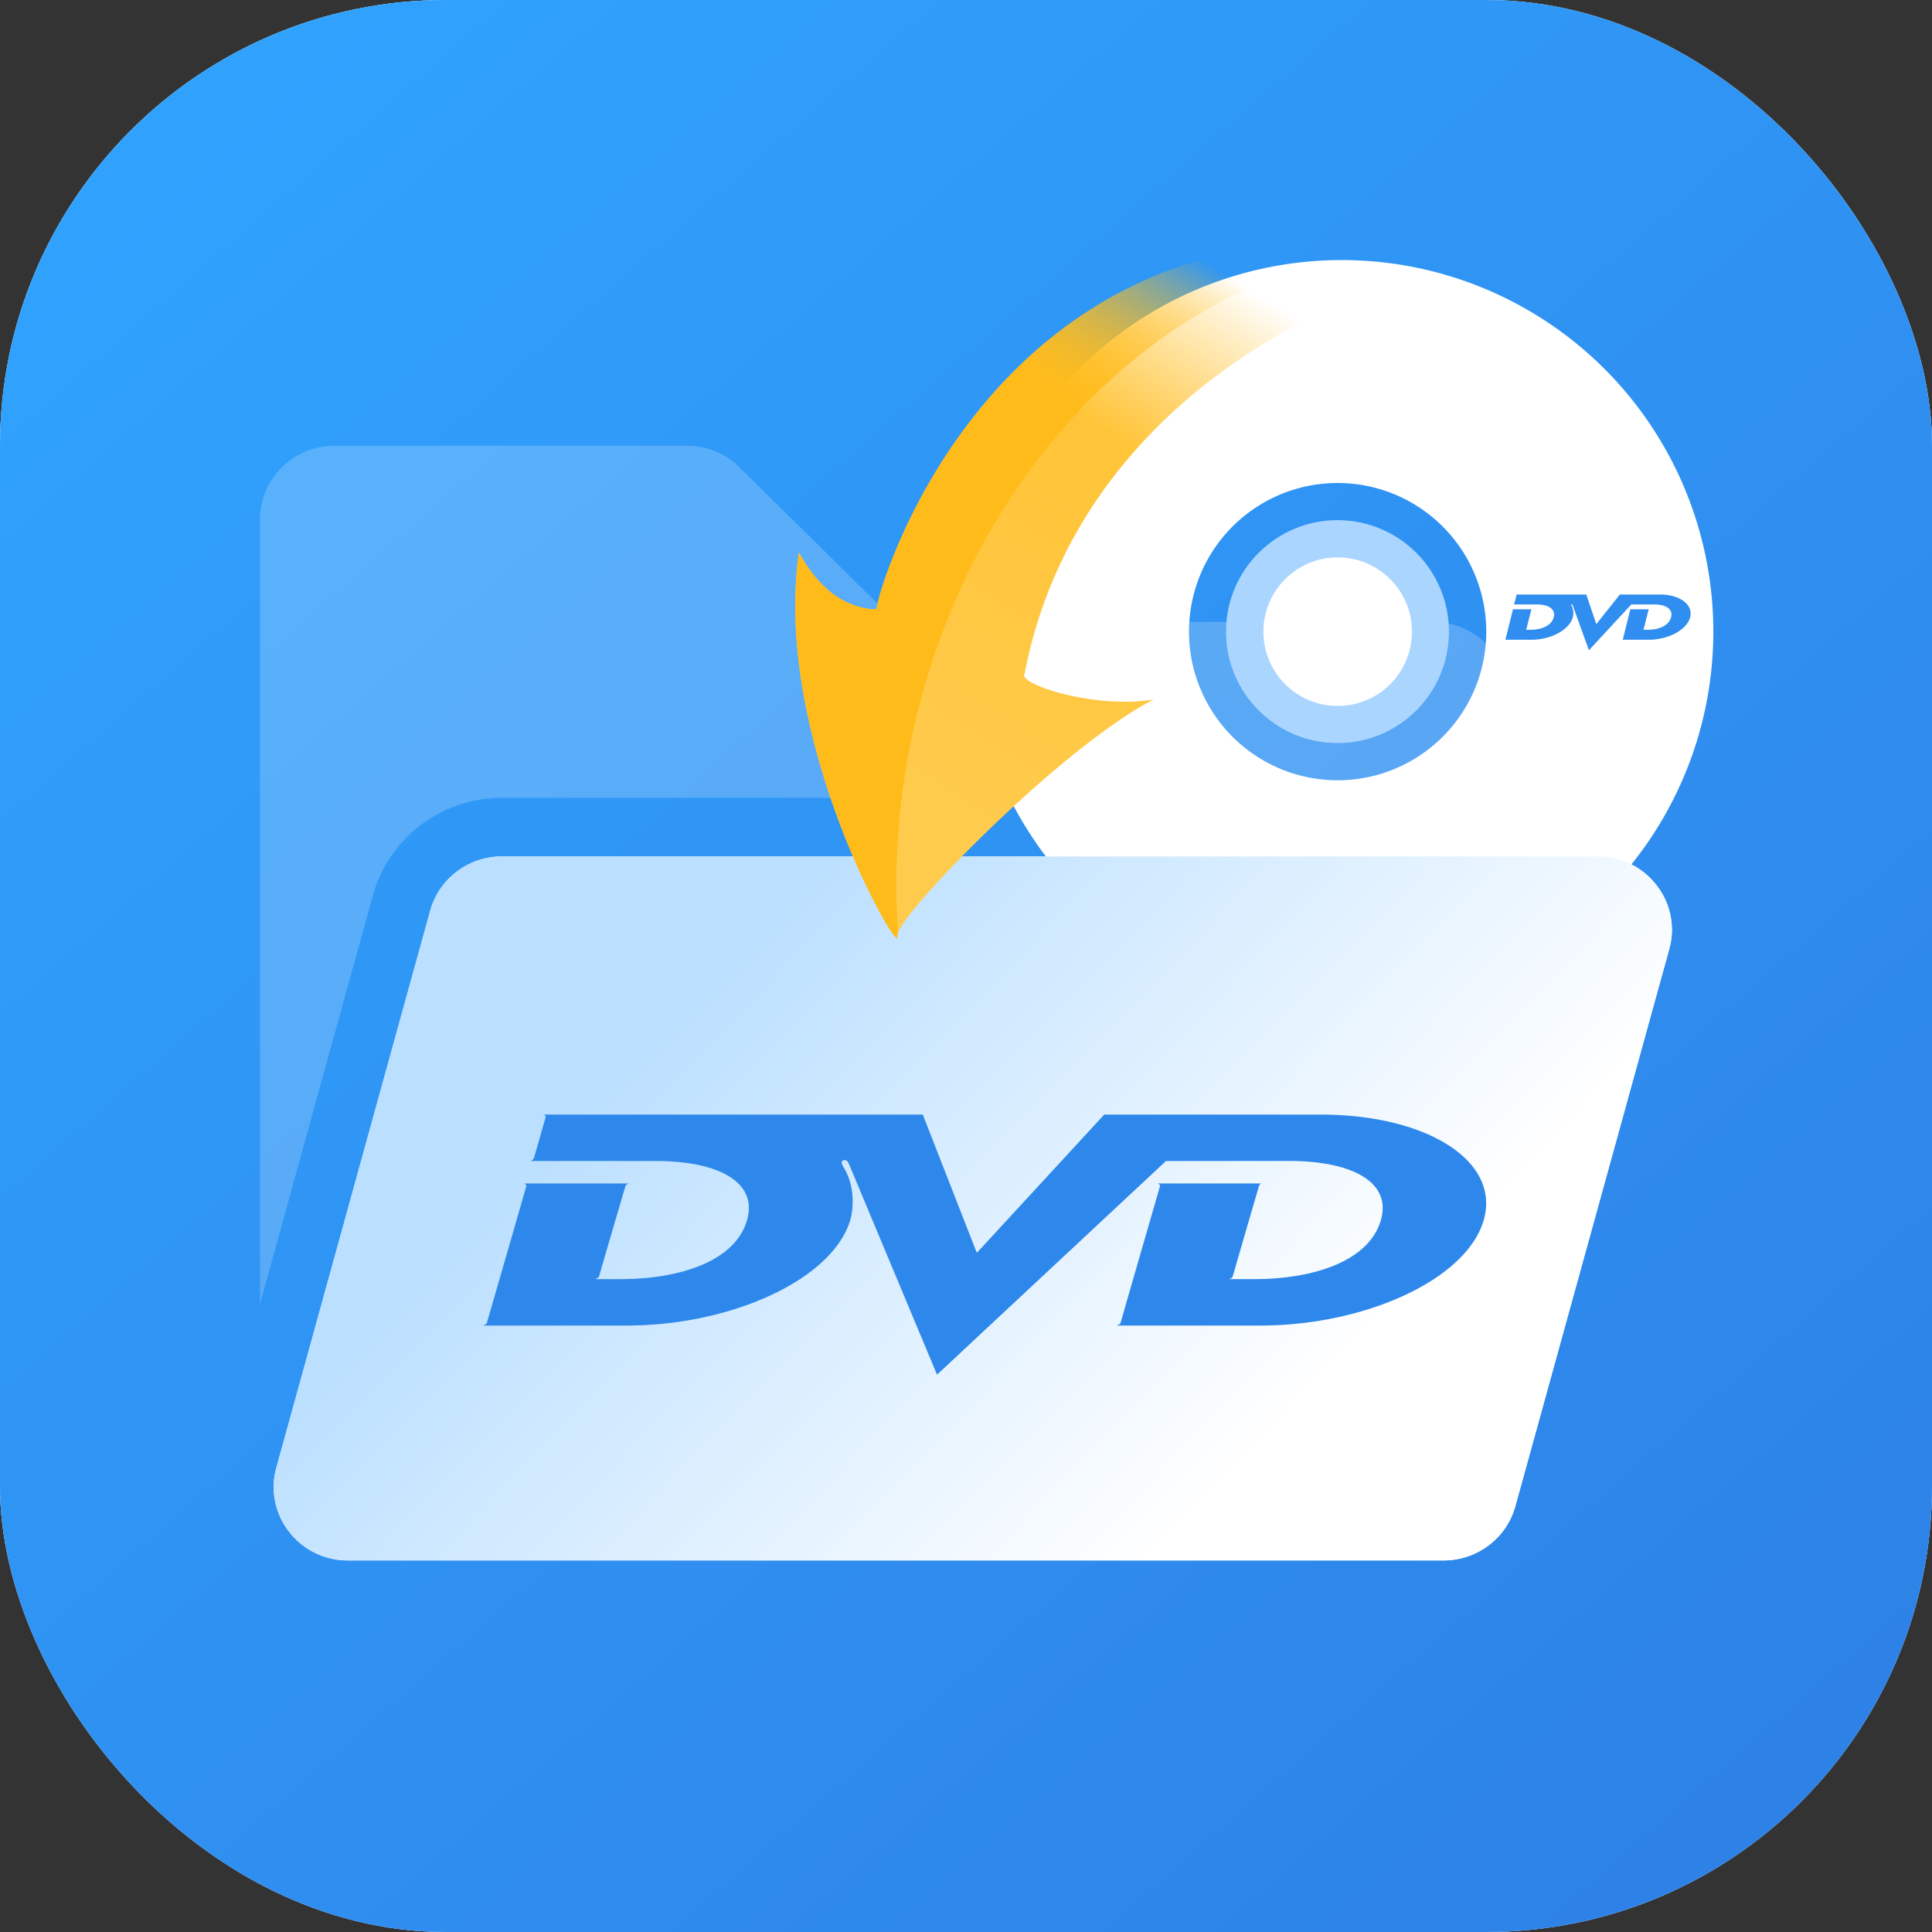 <svg xmlns="http://www.w3.org/2000/svg" width="40" height="40" fill="none"><rect width="100%" height="100%" fill="#333333" stroke="none"/><g clip-path="url(#a)"><rect width="40" height="40" fill="url(#b)" rx="9.231"/><rect width="40" height="40" fill="url(#c)" rx="9.231"/><rect width="40" height="40" fill="url(#d)" rx="9.231"/><path fill="#fff" d="m7.722 18.532-2.34 8.47V10.75c.001-.403.163-.789.452-1.073A1.55 1.55 0 0 1 6.92 9.23h7.304a1.54 1.54 0 0 1 1.087.445l3.15 3.11a.3.3 0 0 0 .217.09H29.67c.408 0 .799.16 1.087.444s.45.67.45 1.073v2.126H10.393a2.8 2.8 0 0 0-1.68.562c-.481.364-.83.874-.99 1.452" opacity=".2"/><path fill="#fff" d="M27.692 5.385a7.693 7.693 0 1 1 0 15.385 7.693 7.693 0 0 1 0-15.385M27.694 10a3.077 3.077 0 1 0 0 6.155 3.077 3.077 0 0 0 0-6.155"/><circle cx="27.691" cy="13.077" r="2.308" fill="#AAD5FF"/><circle cx="27.695" cy="13.078" r="1.538" fill="#fff"/><path fill="url(#e)" d="m32.842 12.309.208.613.488-.613h.83c.406 0 .69.205.625.468s-.453.468-.857.468h-.55s.012-.005.015-.012c.021-.09.15-.598.15-.606.002-.01-.008-.013-.008-.013h.4s-.008 0-.012.013l-.1.398c-.002.01-.014.014-.014.014h.096c.226 0 .44-.08.486-.263.041-.167-.109-.262-.353-.262h-.471l-.878.948-.336-.93-.006-.014c-.001-.003-.01-.01-.018-.006q-.008.006-.006.014l.005.01a.35.35 0 0 1 .028.24c-.067.263-.453.469-.857.469h-.55s.012-.004.014-.012l.151-.606c.002-.009-.008-.013-.008-.013h.402s-.012.004-.014.013l-.1.398c-.003.01-.016.014-.016.014h.098c.227 0 .44-.08.485-.263.04-.167-.108-.262-.352-.262h-.478s.01-.005.013-.013l.045-.181c.001-.007-.01-.011-.01-.011z"/><path fill="#2F8EEF" d="m32.842 12.309.208.613.488-.613h.83c.406 0 .69.205.625.468s-.453.468-.857.468h-.55s.012-.005.015-.012c.021-.09.15-.598.15-.606.002-.01-.008-.013-.008-.013h.4s-.008 0-.012.013l-.1.398c-.002.01-.014.014-.014.014h.096c.226 0 .44-.08.486-.263.041-.167-.109-.262-.353-.262h-.471l-.878.948-.336-.93-.006-.014c-.001-.003-.01-.01-.018-.006q-.008.006-.006.014l.005.01a.35.35 0 0 1 .028.24c-.067.263-.453.469-.857.469h-.55s.012-.004.014-.012l.151-.606c.002-.009-.008-.013-.008-.013h.402s-.012.004-.014.013l-.1.398c-.003.01-.016.014-.016.014h.098c.227 0 .44-.08.485-.263.04-.167-.108-.262-.352-.262h-.478s.01-.005.013-.013l.045-.181c.001-.007-.01-.011-.01-.011z"/><path fill="#fff" d="M34.297 18.329a1.52 1.52 0 0 0-1.221-.597H10.391c-.338 0-.665.11-.933.313a1.52 1.52 0 0 0-.55.807L5.721 30.39a1.5 1.5 0 0 0 .262 1.32 1.53 1.53 0 0 0 1.221.597H29.89c.337 0 .665-.11.933-.313.268-.202.461-.485.55-.807L34.56 19.65a1.49 1.49 0 0 0-.262-1.32"/><path fill="url(#f)" d="M34.297 18.329a1.52 1.52 0 0 0-1.221-.597H10.391c-.338 0-.665.11-.933.313a1.52 1.52 0 0 0-.55.807L5.721 30.39a1.5 1.5 0 0 0 .262 1.32 1.53 1.53 0 0 0 1.221.597H29.89c.337 0 .665-.11.933-.313.268-.202.461-.485.55-.807L34.56 19.65a1.49 1.49 0 0 0-.262-1.32"/><path fill="#2E88EB" d="m19.105 23.076 1.119 2.863 2.638-2.863h4.478c2.194 0 3.732.957 3.379 2.184-.352 1.227-2.445 2.184-4.628 2.184H23.12s.066-.02.081-.056c.116-.42.806-2.79.814-2.827.01-.045-.05-.059-.05-.059h2.159s-.042-.003-.06.06q-.272.928-.54 1.859c-.01.042-.076.062-.076.062h.516c1.225 0 2.383-.369 2.626-1.224.224-.78-.587-1.223-1.906-1.223h-.479l-2.065.002-4.74 4.423-1.816-4.344s-.017-.03-.03-.065c-.007-.012-.051-.047-.098-.028a.06.06 0 0 0-.03.065c.016.03.019.035.022.05.268.413.22.894.156 1.121-.366 1.225-2.448 2.184-4.632 2.184H10s.07-.019.081-.056c.12-.421.81-2.803.815-2.826.008-.04-.047-.06-.047-.06h2.174s-.063.017-.075.059c-.011.035-.45 1.528-.543 1.86-.011.042-.085.062-.085.062h.528c1.226 0 2.376-.369 2.619-1.224.223-.78-.58-1.222-1.898-1.222h-2.584s.06-.027.07-.062c.058-.198.234-.817.243-.846.01-.032-.05-.053-.05-.053z"/><path fill="url(#g)" d="M18.574 19.388c-.061-.368 3.363-3.897 5.308-4.906-1.147.194-2.64-.263-2.678-.493 1-5.265 5.787-7.66 8.055-8.199.025-.319-.483-.91-2.716-.722-6.271.584-8.287 6.822-8.401 7.55-1.186-.037-1.647-1.375-1.608-1.146-.529 3.865 2.118 8.375 2.04 7.916"/><path fill="url(#h)" d="M26.545 5.068c-6.27.584-8.287 6.821-8.4 7.55-1.186-.036-1.647-1.374-1.609-1.144-.528 3.864 2.117 8.373 2.04 7.915q-.003-.027.017-.076c-.101-1.426.01-2.925.372-4.435 1.3-5.422 5.363-9.272 9.725-9.66-.41-.15-1.082-.239-2.145-.15"/></g><defs><linearGradient id="b" x1="5" x2="36.923" y1="1.923" y2="38.462" gradientUnits="userSpaceOnUse"><stop stop-color="#30A2FE"/><stop offset="1" stop-color="#2E81E6"/></linearGradient><linearGradient id="c" x1="20" x2="20" y1="0" y2="40" gradientUnits="userSpaceOnUse"><stop stop-color="#E3F8FF"/><stop offset="1" stop-color="#DEE7FF"/></linearGradient><linearGradient id="d" x1="5" x2="36.923" y1="1.923" y2="38.462" gradientUnits="userSpaceOnUse"><stop stop-color="#30A2FE"/><stop offset="1" stop-color="#2E81E6"/></linearGradient><linearGradient id="e" x1="33.079" x2="33.079" y1="12.309" y2="13.462" gradientUnits="userSpaceOnUse"><stop stop-color="#fff"/><stop offset="1" stop-color="#E3F2FF"/></linearGradient><linearGradient id="f" x1="16.567" x2="27.882" y1="17.166" y2="28.171" gradientUnits="userSpaceOnUse"><stop offset=".033" stop-color="#BADFFF"/><stop offset="1" stop-color="#fff"/></linearGradient><linearGradient id="g" x1="25.745" x2="19.068" y1="5.883" y2="16.68" gradientUnits="userSpaceOnUse"><stop stop-color="#FFBB19" stop-opacity="0"/><stop offset=".325" stop-color="#FFC437"/><stop offset="1" stop-color="#FFCB4D"/></linearGradient><linearGradient id="h" x1="25.749" x2="19.073" y1="5.884" y2="16.681" gradientUnits="userSpaceOnUse"><stop stop-color="#FFBB19" stop-opacity="0"/><stop offset=".325" stop-color="#FFBB19"/><stop offset="1" stop-color="#FFBB19"/></linearGradient><clipPath id="a"><path fill="#fff" d="M0 0h40v40H0z"/></clipPath></defs></svg>